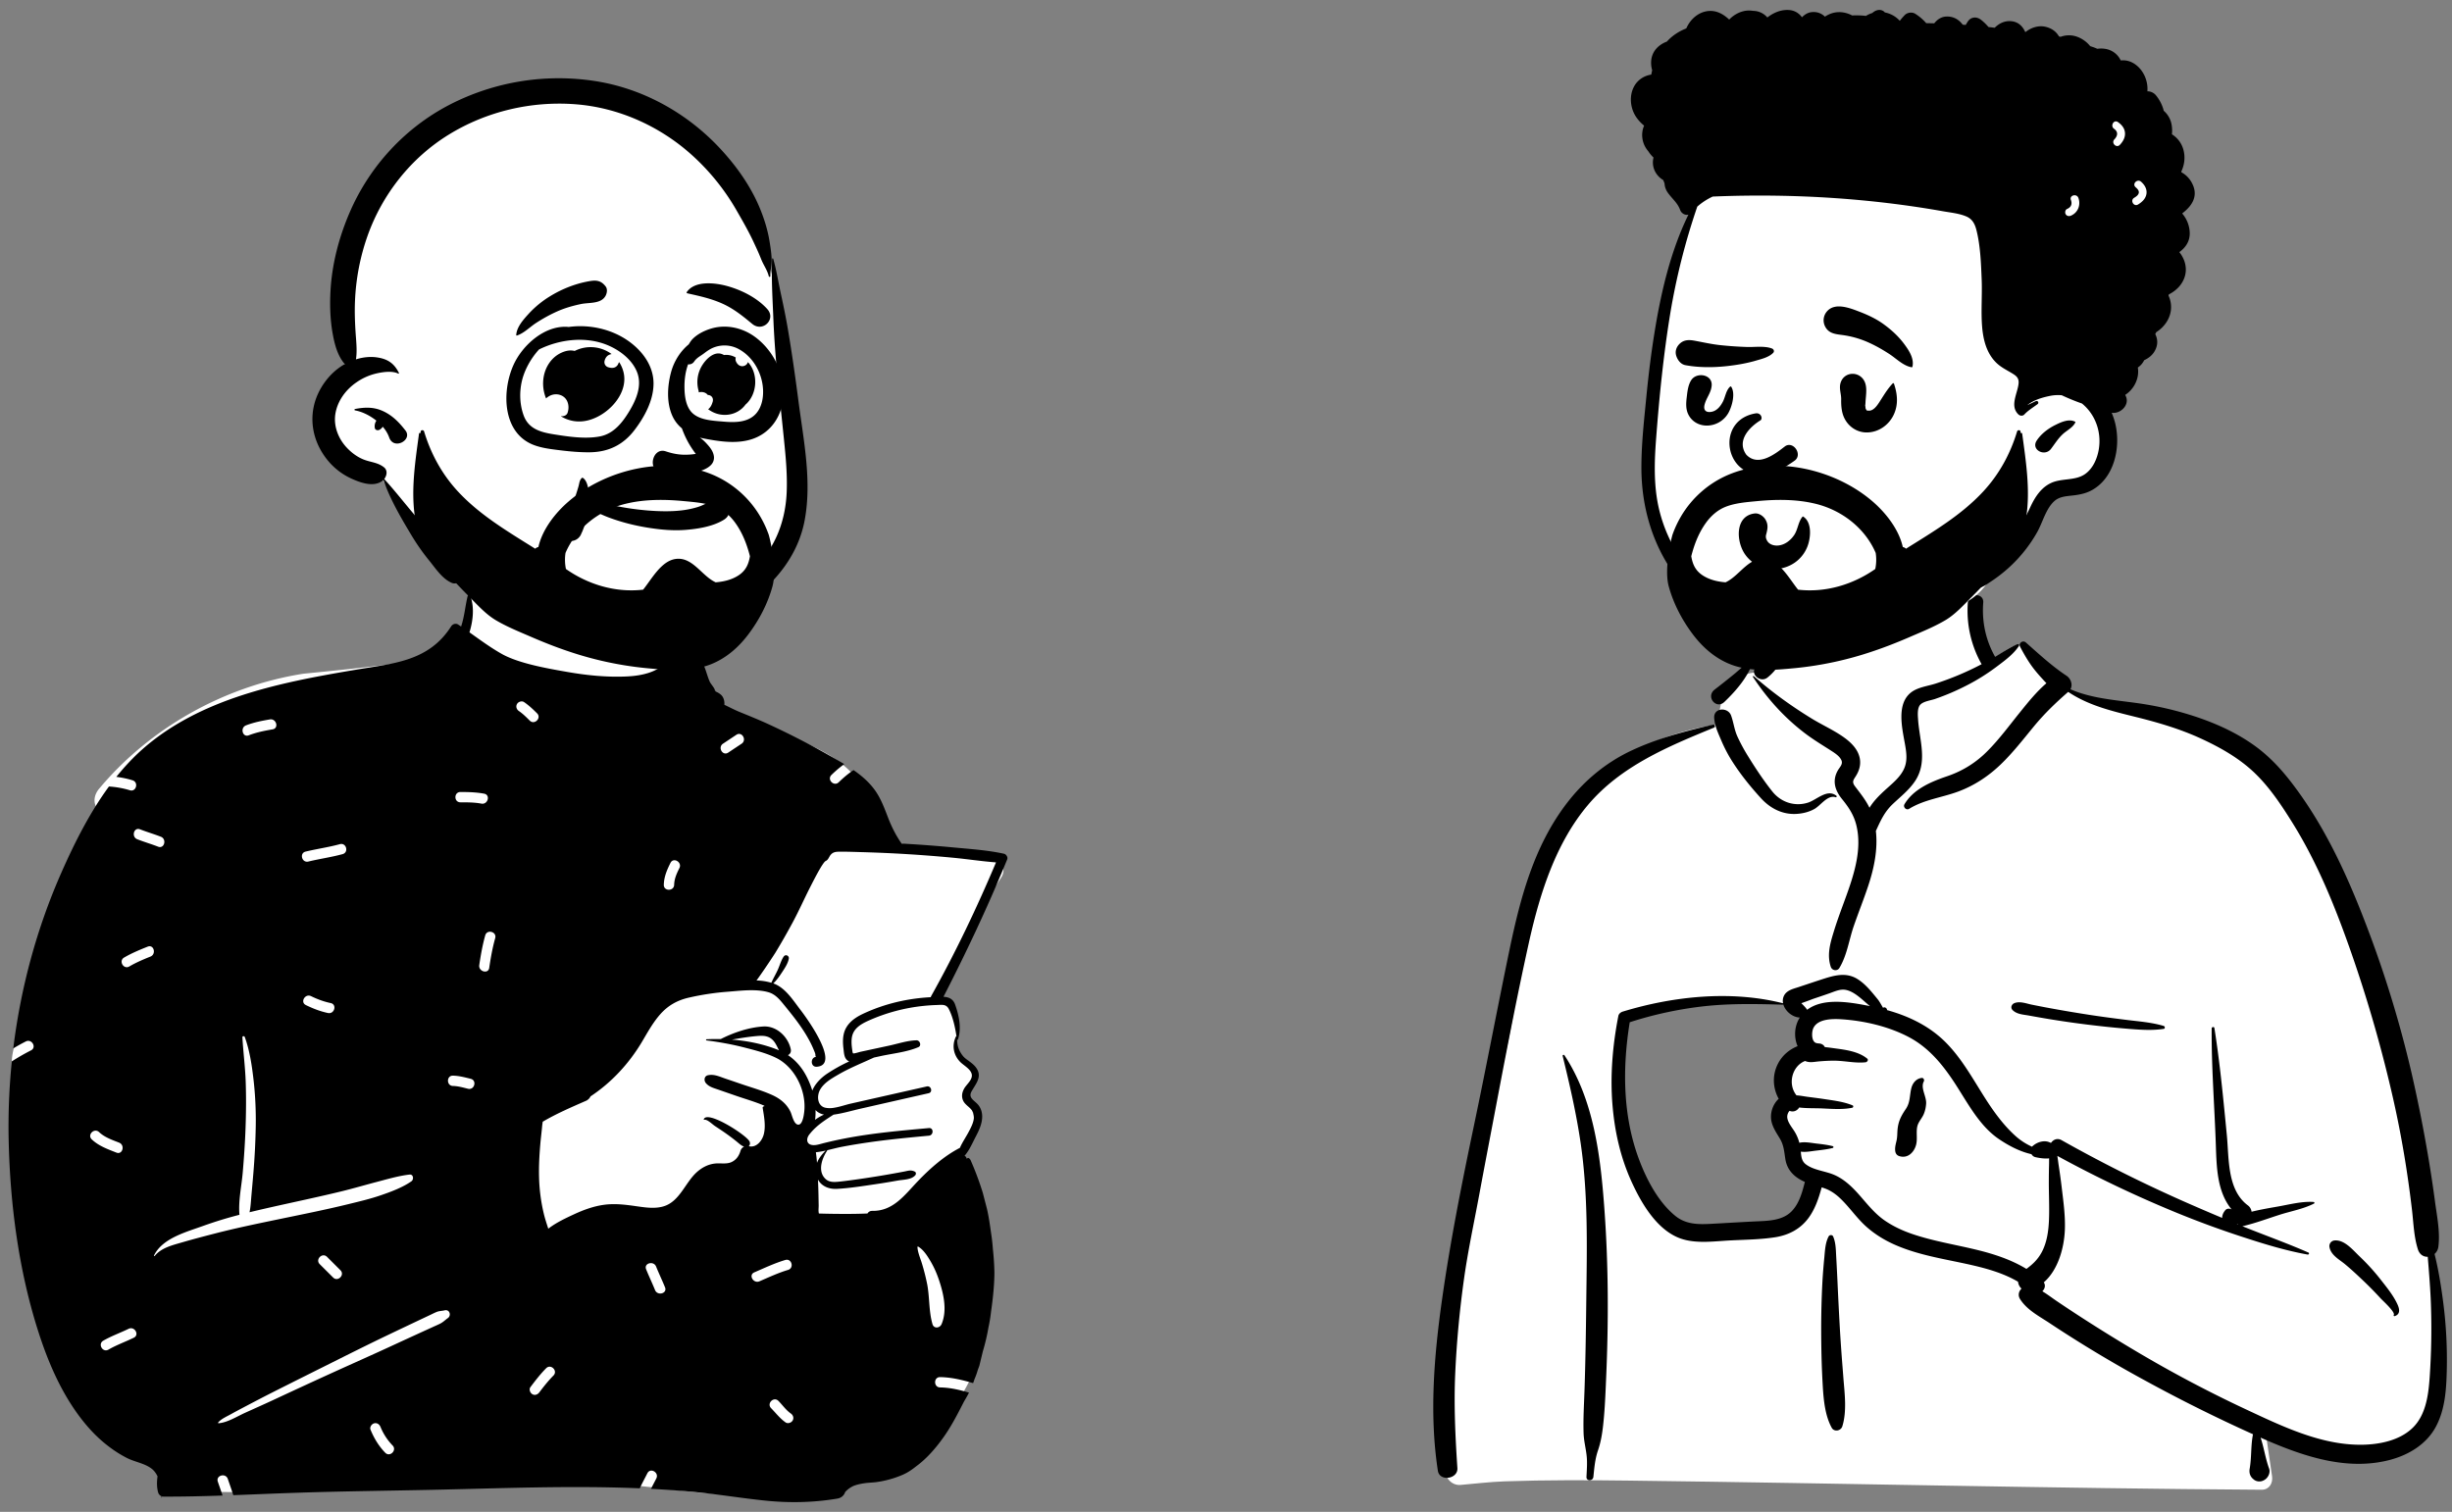 <svg width="227" height="140" xmlns="http://www.w3.org/2000/svg"><rect width="100%" height="100%" fill="#808080" stroke="none"/><g fill="none" fill-rule="evenodd"><path d="M81.611 77.745c-1.043-4.035-2.003-5.746-3.856-7.148-1.734-1.312-4.265-2.414-7.958-3.218-3.847-.67-3.956-2.664-4.92-5.867-.282-.963-1.676-1.22-2.278-.525a2.76 2.76 0 00-.265-.25c.082-.46-.588-1.776-.566-2.216.234-4.585-1.27-6.888-5.026-7.744-.816-.186-6.363-.296-7.16-.076-3.48.96-6.907 4.006-6.382 7.675-1.093 1.424-2.163 2.293-3.848 2.751-3.752.475-7.503.897-11.256 1.259-7.345 1.148-14.232 5.025-18.94 10.678-.433.521-.559 1.23-.175 1.786-.3 1.282-1.99 4.39-.66 5.27-2.187 5.212-7.217 15.287-7.227 18.166-.04 12.092 1.271 27.831 13.24 34.523.48.47.548.989.755 1.688.527 2.201 2.438 3.775 4.53 3.646 10.304.228 20.284-1.025 30.588-1.086 4.545-.026 10.01.65 13.957 1.1 3.948.45 7.932.052 11.72-1.1.32.502.966.794 1.621.65 3.927-.778 7.103-3.19 9.87-5.828.845-1.533 4.146-5.9 2.833-7.42 1.19-5.013 1.128-10.4-.986-15.173.3-.875-.246-1.836 0-2.74.179-.654.636-.924.866-1.572.323-.911-.029-2.133-.393-3.063-.15-.463.275-.962.393-1.435.559-2.23-.721-2.034-1.644-3.525.014-.004.254-1.069.252-1.063.142-.76-.212-1.734-.52-2.368-.21-.429-.657-.697-1.1-.648.447-1.514 1.012-2.773 1.62-4.232 1.076-2.57 2.438-5.032 3.983-7.36.632-.952-.217-2.056-1.241-2.121a62.734 62.734 0 01-9.827-1.414z" fill="#FFF"/><path d="M71.94 97.186c-1.324-.518-2.751-.805-4.186-.916.773-.135 1.547-.265 2.328-.332.544-.046 1.05-.041 1.459.37.273.275.401.628.58.953a4.091 4.091 0 00-.18-.075zm14.226-4.844c-2.17.11-4.344.624-6.307 1.556-.803.382-1.531.934-1.744 1.841-.108.463-.082.942-.024 1.41.043.354.054.807.363 1.047.052.04.108.071.167.094-.724.326-1.414.718-2.027 1.121-.56.369-1.136.937-1.394 1.578a6.24 6.24 0 00-.065-.205c-.44-1.299-1.12-2.363-2.188-3.078.189-.084.32-.285.258-.562-.254-1.157-1.325-2.162-2.536-2.09-1.325.077-2.748.558-3.947 1.166-.437-.01-.873-.003-1.303.016-.075.002-.071.102 0 .11.35.045.699.094 1.048.151.831.133 1.66.3 2.47.51.972.25 1.978.502 2.887.94 1.762.852 2.852 3.077 2.629 5.013-.038.317-.16 1.277-.603 1.178-.373-.083-.522-.86-.652-1.148-.35-.764-.98-1.263-1.735-1.601-.887-.398-1.836-.666-2.756-.979-.52-.178-1.041-.356-1.563-.532-.534-.183-1.042-.435-1.61-.307-.344.078-.384.486-.19.72.293.357.728.462 1.15.609l1.672.58c.86.298 1.762.55 2.602.915l-.027.06c-.068-.02-.148.049-.135.133.126.772.3 1.665.106 2.438-.153.614-.693 1.293-1.394 1.113.11-.1.15-.273.076-.433-.277-.593-3.917-2.93-4.241-2.062-.01.031.022.054.049.049.276-.057.74.413.961.562.32.215.644.425.96.646a20.4 20.4 0 011.013.756c.259.205.454.419.75.523a.626.626 0 00-.33.386c-.135.457-.393.845-.842 1.047-.47.21-1.001.078-1.497.13-.675.067-1.264.387-1.756.844-1.033.962-1.552 2.658-2.997 3.112-.863.271-1.82.1-2.695-.022-.975-.138-1.926-.246-2.909-.103-.94.137-1.83.462-2.69.858-.805.372-1.696.792-2.41 1.346-.148-.453-.297-.9-.41-1.362a16.178 16.178 0 01-.443-3.327c-.033-1.069.027-2.142.12-3.206.045-.53.117-1.06.162-1.59.012-.135.036-.278.054-.42 1.276-.752 2.617-1.327 3.969-1.92.003 0 .007-.003.01-.004.042-.02.083-.037.125-.055a.025.025 0 00-.005-.007.824.824 0 00.327-.36c1.948-1.289 3.576-3.047 4.79-5.098.509-.86.998-1.751 1.664-2.504.709-.804 1.55-1.281 2.592-1.53a24.308 24.308 0 013.72-.564c.68-.054 1.442-.138 2.185-.134.517.004 1.023.048 1.488.176.688.188 1.09.71 1.522 1.237.413.507.824 1.014 1.21 1.542.365.5.71 1.017 1.009 1.559.18.324.346.659.486 1.003.049.122.114.26.144.387.03.128-.026.263.118.263-.593.008-.587.952.002.918 2.306-.134-.997-4.622-1.48-5.248-.683-.886-1.388-2.041-2.482-2.453a.846.846 0 00-.048-.017c.318-.3.57-.66.81-1.027.248-.378.544-.81.625-1.257.052-.286-.304-.448-.473-.199-.245.364-.364.825-.547 1.225-.186.406-.414.79-.593 1.199a5.509 5.509 0 00-1.375-.214c.6-.81 1.625-2.37 1.748-2.571a60.047 60.047 0 001.623-2.845c.558-1.039 1.036-2.12 1.57-3.17.303-.596.608-1.197.945-1.774.116-.199.24-.397.381-.577.028-.036.063-.066.095-.1l.097-.054c.194-.11.262-.369.398-.532.219-.264.475-.295.803-.299.699-.007 1.4.02 2.098.04a125.843 125.843 0 018.47.521c1.315.126 2.63.33 3.945.428-1.781 4.22-3.757 8.363-5.993 12.362a.521.521 0 00-.05.122zm-9.884 10.871a4.98 4.98 0 00-.826.481c.043-.29.054-.596.042-.902.214.229.488.36.784.421zm12.265-7.259a.06.06 0 00-.05.033c-.397.818-.23 1.731.419 2.372.34.335 1.08.712 1.057 1.26-.02.445-.505.817-.712 1.184-.193.341-.265.716-.11 1.086.197.474.749.663.938 1.128.24.591-.15 1.304-.423 1.818-.253.477-.582.953-.8 1.457-1.459.753-2.765 1.909-3.888 3.082-1.23 1.283-2.284 2.793-4.237 2.755a.489.489 0 00-.432.241c-.543.025-1.088.036-1.632.039-.955.004-1.91-.005-2.864-.035-.067-.23-.018-.543-.022-.738-.012-.627-.018-1.252-.044-1.879l-.022-.524c.344.62 1.014.901 1.778.858 1.228-.071 2.464-.272 3.68-.452.64-.094 1.28-.202 1.918-.316.524-.094 1.264-.07 1.63-.489.087-.097.092-.276-.044-.342-.362-.178-.591-.08-.99-.003a90.198 90.198 0 01-4.281.713c-.536.075-1.074.15-1.611.208-.47.05-.999.118-1.377-.234-.763-.712-.335-1.904.147-2.623a.044.044 0 00.006-.04c.455-.106.909-.23 1.361-.317.87-.167 1.747-.308 2.625-.433 1.803-.257 3.617-.426 5.43-.597.449-.043.454-.747 0-.705-2.604.237-5.22.463-7.79.963-.644.124-1.284.265-1.92.424-.3.074-.622.19-.937.193l-.057-.001c-.617-.02-.706-.546-.368-.984.042-.054.085-.107.13-.158.598-.712 1.344-1.187 2.113-1.679.86-.117 1.719-.377 2.562-.568 2.08-.473 4.161-.946 6.243-1.417.408-.093.235-.719-.174-.627l-4.74 1.07-2.313.524c-.462.104-1.04.312-1.583.388a2.117 2.117 0 01-.763-.013c-.757-.18-.796-1.124-.469-1.685.366-.63 1.058-1.024 1.673-1.38 1.064-.62 2.196-1.066 3.303-1.58l.589-.128c1.142-.25 2.447-.374 3.522-.833.322-.136.146-.642-.173-.635-.834.018-1.707.314-2.522.49l-2.648.57c-.089.019-.613.186-.692.149-.05-.024-.069-.198-.085-.313-.054-.377-.094-.773-.035-1.152.13-.848.84-1.247 1.558-1.573a16.612 16.612 0 015.098-1.36c.403-.042.805-.068 1.21-.08.475-.015.866-.099 1.107.368.378.735.586 1.68.711 2.52zm-2.221 26.661c-.349-1.201-.254-2.485-.493-3.71a20.075 20.075 0 00-.475-1.878c-.148-.499-.395-1.029-.423-1.55-.002-.034.04-.054.067-.038.492.28.87.887 1.15 1.364.336.57.592 1.167.799 1.794.412 1.25.75 2.758.219 4.018-.158.376-.714.45-.844 0zm-10.77-15.919c.294-.028.588-.084.883-.15-.33.32-.634.705-.803 1.133-.026-.328-.06-.656-.104-.981.008 0 .016 0 .023-.002zm-2.831 25.018c-.52-.362-.898-.867-1.338-1.313-.434-.438.244-1.114.677-.675.376.38.702.855 1.144 1.163.213.148.311.415.172.653-.123.21-.443.32-.655.172zm-2.896-13.89c.948-.408 1.88-.853 2.872-1.147.593-.176.844.745.255.92-.914.272-1.771.676-2.644 1.052-.56.242-1.048-.581-.483-.824zm-10.012-.285c-.232-.57.695-.816.923-.254.263.647.564 1.278.828 1.925.231.57-.696.816-.924.254-.263-.647-.565-1.278-.827-1.925zm-9.883 11.39c-.154.206-.412.317-.655.172-.204-.122-.328-.446-.172-.654.457-.606.92-1.206 1.454-1.746.434-.439 1.111.237.678.675-.478.483-.897 1.012-1.305 1.553zm-1.413-63.911c.44.3.825.663 1.2 1.037.437.435-.24 1.11-.677.675-.316-.315-.635-.635-1.006-.888-.214-.146-.31-.417-.172-.653.124-.212.442-.317.655-.171zm14.377 15.368c-.248.496-.472.982-.486 1.546-.015.615-.973.615-.958 0 .019-.738.292-1.378.617-2.028.276-.551 1.102-.067.827.482zm5.275-12.343c.515-.342.994.485.484.825l-1.241.825c-.515.342-.994-.486-.484-.825l1.241-.825zm-22.88 21.58c-.087.607-1.01.347-.923-.254.135-.93.299-1.846.552-2.75.165-.593 1.089-.34.923.253-.253.905-.417 1.822-.552 2.75zm-3.357 10.94c-.617-.014-.617-.969 0-.956.557.012 1.106.158 1.644.292.599.15.343 1.07-.255.921-.455-.113-.918-.248-1.39-.258zm-1.24 22.035c-.212.103-.43.196-.643.293a831.57 831.57 0 00-3.961 1.817c-1.784.824-3.581 1.618-5.37 2.432-1.823.83-3.642 1.672-5.458 2.518-.856.399-1.718.782-2.578 1.17-.736.332-1.646.912-2.454.966-.041.003-.055-.05-.031-.076.305-.346.792-.547 1.193-.772.41-.23.827-.446 1.242-.666.866-.457 1.733-.911 2.608-1.353 1.749-.882 3.501-1.758 5.254-2.633 1.788-.893 3.573-1.791 5.376-2.652a938.788 938.788 0 013.932-1.866c.2-.094.396-.196.6-.28.27-.111.476-.088.755-.157.455-.112.652.465.302.716-.287.207-.438.384-.767.543zm-6.394 9.793c-.098-.238.108-.528.335-.588.272-.071.49.094.589.334a5.387 5.387 0 001.118 1.715c.43.44-.247 1.116-.678.675-.603-.619-1.036-1.342-1.364-2.136zm-4.704-15.33c-.436-.434.241-1.11.678-.674l1.24 1.237c.437.436-.24 1.11-.676.676l-1.242-1.238zm-12.734-2.017c-.893.261-1.933.501-2.542 1.26-.03.037-.08-.01-.062-.047.78-1.61 3.013-2.175 4.56-2.74a37.15 37.15 0 013.348-1.025c-.114-1.287.198-2.667.307-3.948.116-1.368.21-2.74.258-4.111.05-1.4.062-2.81.015-4.21-.045-1.394-.227-2.772-.307-4.162-.007-.135.18-.141.22-.03.471 1.29.672 2.72.825 4.08a33.29 33.29 0 01.19 4.208 66.062 66.062 0 01-.222 4.339c-.055.685-.119 1.369-.179 2.053-.046.522-.067 1.04-.174 1.545.683-.167 1.367-.325 2.049-.478 2.175-.49 4.359-.944 6.524-1.473 1.063-.26 2.111-.57 3.17-.847.996-.26 2.048-.575 3.071-.691.365-.042.412.456.17.625-.832.582-1.936.988-2.896 1.314-.964.327-1.966.562-2.955.804-2.06.505-4.14.919-6.217 1.349-2.074.43-4.152.856-6.202 1.387-.988.255-1.972.512-2.951.798zm-4.89-25.549c-.533.313-1.015-.513-.484-.824.696-.407 1.437-.713 2.183-1.01.574-.23.82.694.255.92-.671.268-1.33.549-1.954.914zm-1.931 35.48c-.535.31-1.016-.516-.483-.824.748-.433 1.568-.722 2.344-1.1.552-.27 1.037.554.483.824-.775.379-1.595.667-2.344 1.1zm-.869-20.14c.517.49 1.207.72 1.858.978.567.224.318 1.147-.255.92-.81-.32-1.636-.613-2.28-1.223-.448-.424.23-1.098.677-.675zm5.72-27.351c.568.222.319 1.145-.255.92-.637-.248-1.294-.438-1.93-.687-.57-.222-.32-1.145.254-.92.636.248 1.294.438 1.93.687zM24.983 66.62c.603-.102.86.819.254.92-.752.127-1.493.275-2.206.55-.577.223-.824-.7-.255-.92.714-.275 1.454-.424 2.207-.55zm3.333 26.45c-.554-.27-.068-1.094.483-.824.581.285 1.183.505 1.817.64.603.128.346 1.048-.255.92-.713-.15-1.392-.415-2.045-.735zm3.149-14.899c.596-.163.848.759.254.921-1.044.286-2.12.434-3.172.688-.6.145-.853-.777-.255-.921 1.053-.254 2.128-.402 3.173-.688zm13.356-4.675c.606.111.348 1.032-.254.92-.642-.118-1.292-.12-1.942-.12-.617 0-.616-.955 0-.955.739 0 1.468.02 2.196.155zm43.56 4.989c-1.564-.15-3.131-.269-4.7-.358-.074-.004-.145-.009-.219-.012-.008-.017-.019-.033-.03-.05-.512-.749-.889-1.498-1.216-2.346-.312-.807-.615-1.639-1.096-2.367-.55-.83-1.29-1.479-2.102-2.042-.493.33-.95.717-1.369 1.127-.44.432-1.117-.243-.677-.675.372-.364.769-.7 1.188-1.005-.484-.293-.978-.569-1.46-.843a72.623 72.623 0 00-5.544-2.847c-.878-.405-1.766-.764-2.66-1.128-.482-.196-.957-.448-1.438-.675.034-.339-.067-.719-.328-.942-.193-.163-.343-.224-.573-.34l-.097-.035c.011.003.042.012.094.03.122.055.131.038.028-.05-.006-.193-.388-.601-.475-.8-.304-.685-.399-1.408-.847-2.031a2.36 2.36 0 00-2.627-.892c-.1-1.033-.127-2.11-.517-3.032-.011-.025-.046-.036-.061-.009-.407.692-.442 1.462-.473 2.259-.03.748-.002 1.514.097 2.257a3.63 3.63 0 01-.192.138c-.309.203-.641.359-.991.475-.666.22-1.364.315-2.062.348-1.801.086-3.658-.095-5.43-.403-1.792-.312-4.54-.78-6.134-1.674-1.053-.59-2.024-1.31-3.008-2.007.357-1.145.448-2.377.089-3.346-.043-.115-.225-.137-.26 0-.225.924-.29 1.853-.59 2.766l-.014.04a42.407 42.407 0 00-.28-.186c-.216-.143-.51-.036-.639.167-2.067 3.248-5.342 3.434-8.78 4.014-3.763.635-7.545 1.32-11.162 2.563-3.46 1.19-6.767 2.92-9.386 5.506a21.797 21.797 0 00-1.671 1.86 8.593 8.593 0 011.504.318c.587.184.335 1.106-.254.92a8.566 8.566 0 00-1.933-.347c-1.78 2.428-3.167 5.181-4.367 7.89-2.302 5.196-3.8 10.729-4.49 16.362.379-.227.764-.442 1.159-.642.549-.279 1.033.545.483.824-.61.31-1.202.65-1.776 1.02a59.436 59.436 0 00-.29 7.425c.14 5.907.94 11.987 2.75 17.622.886 2.766 2.062 5.51 3.813 7.847.793 1.059 1.693 2.014 2.754 2.81a10.97 10.97 0 001.63 1.023c.74.377 1.702.501 2.339 1.035.21.175.37.407.493.668-.07.497-.08.995.057 1.491.043.156.16.282.306.343.002.043.002.085.002.125 0 .02.029.024.032.005l.018-.112a.465.465 0 00.146.023c1.819.006 3.64-.038 5.46-.1-.14-.43-.293-.856-.44-1.286-.198-.584.727-.833.924-.254.172.503.35 1.001.51 1.506 1.951-.072 3.902-.16 5.849-.223 4.14-.138 8.28-.183 12.423-.27 6.432-.136 12.912-.414 19.354-.142.223-.472.472-.932.709-1.397.279-.55 1.105-.066.827.482-.165.323-.335.642-.497.964 1.305.068 2.609.157 3.91.28 2.219.207 4.417.576 6.634.805 2.255.234 4.46.192 6.696-.18.402-.066.64-.309.738-.61a2.359 2.359 0 01.788-.572c.314-.119.642-.191.975-.24.366-.055.738-.06 1.104-.105.309-.04.61-.098.912-.17a9.219 9.219 0 001.57-.52c.446-.195.85-.474 1.23-.779.788-.574 1.47-1.307 2.067-2.068.347-.446.674-.908.97-1.389.518-.833.958-1.698 1.404-2.571.161-.259.309-.523.444-.794-.87-.255-1.75-.464-2.672-.479-.617-.01-.617-.965 0-.955 1.058.017 2.059.264 3.054.557a9.34 9.34 0 00.137-.388c.119-.273.217-.554.299-.838l.143-.387.325-1.342c.216-.716.387-1.443.513-2.18.106-.484.187-.972.242-1.467.168-1.197.304-2.392.314-3.602a24.829 24.829 0 00-.144-2.233 17.079 17.079 0 00-.172-1.502c-.103-.74-.205-1.473-.376-2.204l-.385-1.483c-.32-1.03-.696-2.04-1.131-3.027-.024-.062-.145-.198-.218-.2-.055 0-.132.05-.106.116l.007.02-.074-.17c-.022-.053-.106-.158-.17-.156h-.012a.28.28 0 00.048-.044c.43-.508.708-1.175 1.016-1.763.255-.484.496-.995.565-1.543.061-.481-.022-.955-.324-1.344-.345-.443-.994-.65-.634-1.29.41-.729 1.012-1.36.412-2.188-.305-.421-.789-.652-1.148-1.019a2.169 2.169 0 01-.599-1.57c.026.015.06.007.071-.028.347-1.046.096-2.194-.26-3.213-.194-.552-.604-.704-1.082-.731 2.069-4.03 4.004-8.123 5.73-12.31l.17-.412c.084-.206-.094-.479-.298-.524-1.492-.326-3.046-.43-4.565-.573z" fill="#000"/><path d="M71.67 26.253a23.68 23.68 0 00-7.245-12.218c-11.413-11.25-32.37-5.144-32.276 11.81-.41 1.98-.575 4.016-.44 6.035.056.862.43 2.064-.072 2.84-1.134 1.45-1.792 2.52-1.407 4.45.323 1.685 1.473 2.878 3.025 3.513.93.266 1.814.846 2.159 1.73 2.071 3.783 3.606 6.929 6.873 9.507.842.663 9.487 4.643 12.335 4.643 8.338 0 18.848-3.011 19.022-12.299.03-2.04-.328-4.103-.554-6.127-.548-4.618-.354-9.404-1.42-13.884z" fill="#FFF"/><path d="M71.482 23.975c.003-.056.084-.069.1-.013.31 1.096.485 2.213.728 3.327.233 1.072.453 2.148.637 3.23.346 2.042.638 4.09.909 6.142l.067.514c.472 3.611 1.25 7.374.57 11.007-.582 3.1-2.53 5.599-5.04 7.43-2.377 1.735-5.259 2.848-8.12 3.48-3.072.68-6.712.883-9.21-1.363-1.001-.9.362-2.683 1.448-1.872 2.548 1.905 5.79 1.344 8.665.586l.087-.023c2.524-.67 5.065-1.687 7.068-3.4 2.215-1.896 3.31-4.526 3.437-7.41.071-1.62-.08-3.24-.244-4.85l-.018-.18c-.188-1.842-.384-3.684-.566-5.527a94.888 94.888 0 01-.384-5.06l-.035-.85c-.074-1.717-.173-3.46-.099-5.168zM41.595 9.711a22.04 22.04 0 0113.528-2.2c4.436.694 8.508 2.977 11.551 6.25 1.486 1.598 2.805 3.446 3.648 5.466.419 1.003.746 2.05.92 3.124.09.553.179 1.125.196 1.686.015.518-.137 1.005-.12 1.532.003.083-.123.098-.143.02-.144-.589-.491-1.033-.709-1.592a21.77 21.77 0 00-.536-1.23l-.161-.347c-.47-1.01-1.03-1.98-1.585-2.946a20.908 20.908 0 00-4.227-5.204C61.01 11.65 57.23 9.96 53.286 9.656c-4.094-.316-8.248.657-11.744 2.813-3.497 2.155-6.14 5.506-7.513 9.364a20.623 20.623 0 00-1.164 6.038c-.045 1.044-.003 2.097.07 3.139l.037.497c.042.596.072 1.19-.018 1.77.63-.195 1.292-.277 1.955-.18.986.145 1.575.548 2.018 1.426a.05.05 0 01-.07.069c-.573-.285-1.5-.135-2.108.014a5.313 5.313 0 00-1.738.793c-.993.676-1.771 1.725-1.963 2.928-.184 1.163.294 2.34 1.098 3.172.414.43.908.8 1.462 1.031.672.281 1.337.272 1.932.736.367.286.278.776.03 1.094 1.253 1.371 2.366 2.872 3.62 4.248a70.061 70.061 0 011.715 1.936l.208.248c.556.67 1.441 1.376 1.695 2.218.158.524-.404 1.209-.973.97-.872-.366-1.494-1.318-2.084-2.05l-.038-.046a20.09 20.09 0 01-1.668-2.395l-.165-.276c-.907-1.52-1.806-3.098-2.385-4.77a.89.89 0 01-.121.106c-.833.59-2.045.136-2.877-.247a6.118 6.118 0 01-2.067-1.564c-1.22-1.428-1.784-3.277-1.376-5.13.345-1.57 1.437-3.097 2.867-3.891-.66-.759-.934-1.78-1.115-2.78-.233-1.275-.28-2.582-.216-3.875.126-2.575.79-5.114 1.818-7.473 1.839-4.22 5.09-7.75 9.187-9.878zm-8.727 28.162c.87-.163 1.681-.202 2.52.165.911.399 1.552 1.057 2.148 1.827.678.877-1.06 1.835-1.497.671l-.013-.036a3.02 3.02 0 00-.594-.984.82.82 0 01-.312.29c-.152.075-.384.024-.42-.17a.92.92 0 01.128-.657l.017-.024c-.604-.485-1.33-.839-1.977-.953-.065-.011-.064-.117 0-.13z" fill="#000"/><path d="M53.863 44.263c.026-.023.065-.031.096-.012.518.327.579 1.425.585 2.06.214.055.426.118.626.162.425.094.852.176 1.279.262l.32.066a25.15 25.15 0 003.246.474c1.057.08 2.144.11 3.198-.026a8.557 8.557 0 001.34-.285c.517-.154.929-.41 1.41-.632 1.203-.56 2.212 1.079 1.053 1.798-.994.616-2.35.839-3.499.934-1.173.098-2.342-.01-3.5-.194-1.254-.2-2.481-.508-3.67-.954a12.818 12.818 0 01-1.463-.666l-.13-.069-.243-.128c-.09.79-.345 1.555-.655 2.29l-.008-.014c-.169.58-.78.938-1.39.682-.714-.3-.769-1.088-.353-1.647l.02-.026c.489-.628.795-1.406 1.061-2.147.137-.38.263-.77.373-1.159.08-.281.082-.564.304-.769zm18.417-6.3c-.424 1.277-1.348 2.26-2.635 2.692-1.275.429-2.694.273-3.997.041a18.92 18.92 0 01-.863-.172c.236.146.445.351.644.568.295.321.563.66.644 1.061a.967.967 0 01-.278.931c-.356.352-.93.542-1.417.647-1.09.234-2.181.198-3.265-.043-.277-.061-.465-.21-.57-.402-.128-.235-.139-.527-.065-.792.073-.266.232-.51.462-.646.19-.111.426-.142.695-.053.54.18 1.077.298 1.647.312a6.352 6.352 0 001.133-.075 10.342 10.342 0 01-.492-.714 8.343 8.343 0 01-.616-1.194 10.107 10.107 0 01-.18-.46 3.184 3.184 0 01-.882-1.153c-.552-1.225-.462-2.746-.128-4.019.269-1.02.861-1.963 1.644-2.604.136-.224.227-.36.337-.475.45-.466 1.078-.781 1.69-.973 1.368-.427 2.858-.12 4.018.694 1.07.752 1.908 1.88 2.361 3.134.43 1.188.513 2.49.113 3.696zm-18.633-7.757c1.627-.014 3.282.465 4.602 1.423 1.263.918 2.255 2.272 2.254 3.884-.002 1.57-.844 3.115-1.777 4.33-1.048 1.366-2.418 2.024-4.14 2.039-.895.008-1.797-.071-2.685-.18l-.477-.06c-.657-.084-1.32-.184-1.942-.41-2.963-1.07-3.054-4.937-1.957-7.408.847-1.908 2.99-3.769 5.129-3.546.322-.045.653-.07.993-.072zm2.748 1.818c-2.038-.912-4.513-.639-6.49.334-.782.852-1.354 1.925-1.586 2.91-.247 1.052-.21 2.185.161 3.205.454 1.244 1.572 1.552 2.777 1.744l.468.073.196.03c1.185.176 2.48.313 3.619.092 1.268-.246 2.074-1.268 2.708-2.315l.03-.05c.658-1.097 1.21-2.433.657-3.69-.47-1.07-1.495-1.865-2.54-2.333zm12.024.318a2.752 2.752 0 00-2.251-.198c-.325.111-.606.291-.878.493l-.108.082c-.335.256-.648.386-.899.732l-.032.047a.573.573 0 01-.55.239c-.235.646-.333 1.345-.335 2.034v.091l.002.093c.015.814.157 1.81.8 2.355.585.497 1.472.616 2.264.686l.61.05.162.013c.835.058 1.749.038 2.448-.455.61-.429.897-1.157.971-1.876.176-1.699-.686-3.548-2.204-4.386zm-15.218.157a3.27 3.27 0 013.42.287.95.95 0 00-.25.08c-.216.107-.35.323-.401.553a.49.49 0 00.334.587c.224.071.49.104.697-.032a.611.611 0 00.235-.282l.007-.017.009-.013.003-.006c0-.002-.003.002-.01.012a1.43 1.43 0 00.019-.044.574.574 0 00.024-.055c.012-.01.023-.022.034-.033.172.265.308.564.394.897.552 2.136-1.713 4.353-3.736 4.575a3.176 3.176 0 01-2.041-.456l.016-.02c.232.04.51-.063.594-.321.216-.66-.005-1.431-.726-1.647-.464-.139-.938.015-1.27.33-.25-.611-.34-1.3-.222-1.99.168-.973.757-1.85 1.673-2.255.446-.197.83-.239 1.197-.15zm11.814 1.318l.035-.054c.346-.532 1.009-1.185 1.696-1.005.096.025.19.066.276.118.377-.05.772.035 1.097.234l-.009.022a.523.523 0 00.045.38c.065.128.16.25.286.324a.56.56 0 00.29.075.576.576 0 00.383-.165.457.457 0 00.12-.213c.053.05.104.106.152.17.796 1.043.686 2.721-.248 3.652-.038.037-.078.071-.117.106-.38.52-.964.874-1.666.945-.65.066-1.3-.125-1.799-.518a.386.386 0 00.11-.086 1.168 1.168 0 00.244-.397l.017-.045a.575.575 0 00.023-.072l-.002.004.01-.022c.089-.223.053-.476-.159-.616l-.023-.014a.488.488 0 00-.242-.06c-.216-.264-.538-.324-.84-.247l-.01-.085a1.006 1.006 0 01-.005-.043 2.94 2.94 0 01.336-2.388zm-10.39-7.79l.077-.012c.588-.084.987.013 1.37.514.181.239.125.599 0 .843-.408.788-1.527.625-2.28.781-.736.153-1.47.36-2.16.663-.702.31-1.361.674-2.004 1.091-.582.378-1.11.945-1.774 1.164-.03.01-.066-.017-.064-.048.047-.754.678-1.446 1.167-1.982a9.156 9.156 0 011.97-1.61 10.7 10.7 0 012.365-1.084 9.806 9.806 0 011.332-.32zm8.951 1.024c.74-1.079 2.58-.872 3.665-.584 1.36.361 2.835 1.092 3.79 2.15.854.947-.425 2.178-1.386 1.38l-.257-.211-.164-.135c-.738-.6-1.468-1.144-2.367-1.545-1.055-.47-2.123-.698-3.237-.948-.044-.01-.07-.07-.044-.107z" fill="#000"/><g fill="#000"><path d="M52.354 51.2c.97-2.265 3.085-3.93 5.52-4.538 1.79-.445 3.666-.43 5.49-.254.955.092 1.98.167 2.88.521.769.302 1.395.874 1.866 1.544.561.795.942 1.704 1.21 2.636.038.133.074.266.107.4-.116.704-.363 1.302-1.017 1.744-.637.432-1.398.609-2.156.671a3.395 3.395 0 01-.212-.11c-1.182-.674-2.013-2.268-3.505-2.052-1.33.193-2.207 1.863-2.998 2.842-2.54.295-5.08-.466-7.147-1.915a4.19 4.19 0 01-.038-1.49m18.8-1.717a9.753 9.753 0 00-.763-1.639 9.338 9.338 0 00-4.37-3.865c-4.325-1.846-9.92-.544-13.413 2.484-1.193 1.035-2.399 2.556-2.764 4.192a.611.611 0 00-.296.158c-2.523-1.584-5.122-3.108-7.155-5.304-1.477-1.595-2.504-3.483-3.132-5.558-.052-.17-.328-.146-.32.043l.008.133c-.027-.081-.151-.04-.16.04-.339 2.52-.762 5.192-.373 7.725.234 1.512.922 2.618 1.843 3.813.986 1.281 2.103 2.473 3.245 3.615.724.726 1.481 1.562 2.368 2.094 1.032.618 2.202 1.087 3.304 1.564 1.12.486 2.257.936 3.415 1.325a32.057 32.057 0 007.145 1.559c1.95.188 4.179.394 6.048-.337 1.432-.56 2.588-1.574 3.505-2.793.998-1.328 1.788-2.84 2.224-4.435.453-1.656-.263-4.547-.359-4.814"/></g><g><path d="M182.208 54.659c-2.956-2.244-10.375-3.253-13.529-1.093-3.115 2.17-3.455 5.678-4.907 8.906-1.37-.644-3.631.278-4.028 1.546-.493.597-.515 2.277-.855 3.08-14.778 2.346-17.022 13.834-18.8 26.877-2.353 13.234-7.695 26.44-5.376 40.06-.303.435-.54.859-.761 1.362-.528.896.152 2.163 1.217 2.114 1.378-.12 2.742-.285 4.127-.336 3.838-.133 7.68-.118 11.52-.069l.523.007c19.35.24 38.7.713 58.05.839.703.001 1.046-.627.953-1.246-.19-1.247-.364-2.494-.547-3.742 4.577 1.206 9.443 1.509 14.007.127.32-.324-.744-.149-.913-.198 4.2-2.862 2.946-8.891 2.574-13.234-2.313-14.88-3.129-31.344-12.068-44.041-3.868-5.182-9.537-9.284-16.052-10.208l-.181-.024c-1.905-.253-4.028-.335-5.694-1.368-1.873-1.492-2.671-4.247-4.642-4.273-.65-.008-1.536.813-2.488 1.37-.072-1.226-.734-2.26-.88-3.211l-.012-.081c-.153-1.109.056-2.106-1.238-3.164zm-31.76 39.709c4.153-2.877 14.881-1.432 15.127-1.27.54.354.773.385 1.066.846.289.038.577.078.865.119.579.188.15.897-.518.644.402 1.728-.78 2.957-1.251 4.665-.153.555-.006 1.552 0 2.119-.046.723-.847 1.576-.714 2.3.475 2.578 3.051 5.092 1.965 7.591-.72 1.412-2.883 2.132-4.322 2.612-2.981 1.14-8.175-.043-9.907-2.612-.924-1.37-1.994-4.825-2.545-5.897l-.122-1.7c-.3-4.227-.569-8.777.356-9.417z" fill="#FFF"/><path d="M187.55 59.496c-.287-.253-.711.065-.529.407.41.769.83 1.497 1.379 2.177.333.412.69.801 1.052 1.187-.929.8-1.725 1.794-2.476 2.726-.962 1.191-1.87 2.433-2.95 3.523a9.407 9.407 0 01-3.663 2.329l-.287.099c-1.43.5-2.957 1.176-3.763 2.525-.158.266.162.595.43.43 1.4-.865 3.045-1.039 4.569-1.61 1.472-.552 2.755-1.4 3.889-2.484 1.131-1.082 2.082-2.313 3.073-3.517.98-1.192 2.036-2.21 3.195-3.217 1.79 1.2 3.832 1.722 5.909 2.235l.226.056c2.08.514 4.148 1.11 6.098 2.004 1.72.788 3.412 1.729 4.813 3.011 1.487 1.36 2.644 3.099 3.704 4.799 2.37 3.803 4.036 7.969 5.502 12.185a125.576 125.576 0 013.832 13.387 94.25 94.25 0 011.299 6.957c.168 1.125.318 2.252.449 3.382.14 1.206.172 2.447.543 3.607.16.497.535.703.911.686l.077.952c.1 1.27.195 2.54.227 3.818a65.512 65.512 0 01-.124 6.364l-.022.289c-.12 1.547-.39 3.286-1.556 4.418-1.209 1.174-3.067 1.543-4.696 1.564-3.793.05-7.445-1.738-10.802-3.306a116.935 116.935 0 01-10.102-5.35 153.057 153.057 0 01-4.957-3.067 131.398 131.398 0 01-2.386-1.576c-.453-.306-.881-.64-1.341-.912.225-.21.326-.539.137-.826 1.33-1.152 1.885-3.207 1.95-4.87.052-1.343-.147-2.681-.303-4.01-.079-.671-.176-1.34-.277-2.008-.04-.264-.07-.546-.118-.824a110.054 110.054 0 0011.079 5.28 88.112 88.112 0 005.907 2.174l.405.132c1.89.618 3.827 1.2 5.781 1.553.105.02.19-.135.078-.184-1.905-.838-3.876-1.545-5.81-2.317l-.317-.129a.64.64 0 00.114-.016c1.134-.273 2.259-.694 3.371-1.048 1.032-.328 2.192-.535 3.157-1.03.074-.039.033-.142-.04-.147-1.084-.075-2.261.24-3.324.426l-.4.07c-.669.117-1.353.244-2.019.409a.853.853 0 00-.326-.577c-1.95-1.44-1.753-4.35-1.961-6.496l-.155-1.593c-.272-2.788-.56-5.576-.998-8.343-.023-.148-.252-.106-.253.034-.023 3.43.237 6.844.367 10.27l.02.561c.072 2.113.129 4.308 1.463 5.934-.186-.109-.439-.109-.59.07-.186.22-.293.468-.29.711a196.287 196.287 0 01-3.602-1.55 132.251 132.251 0 01-11.265-5.65c-.394-.222-.77-.048-.964.243l-.028-.004a.131.131 0 00-.014-.001l-.028-.001h-.003c-.516-.282-1.218-.081-1.66.33-.014.013-.025.026-.036.04a5.926 5.926 0 01-1.558-1.018c-.971-.878-1.794-1.963-2.51-3.052-1.321-2.004-2.443-4.233-4.227-5.883-1.45-1.34-3.247-2.175-5.132-2.698a.186.186 0 00-.05-.153c-.098-.099-.167-.133-.292-.073a.045.045 0 00-.02.019l-.184-.314a6.01 6.01 0 00-.24-.386 29.045 29.045 0 00-.657-.796c-.38-.442-.811-.879-1.312-1.185-1.095-.671-2.247-.291-3.373.075-.68.222-1.359.45-2.038.676l-.07.023c-.506.162-1.1.304-1.326.839-.09.212-.103.431-.061.645-4.811-1.22-10.154-.66-14.849.772-.18.055-.36.203-.398.397-.538 2.75-.777 5.571-.534 8.369.21 2.414.747 4.78 1.758 6.991l.057.125c.95 2.049 2.457 4.574 4.757 5.217 1.388.387 2.925.159 4.341.088 1.377-.07 2.784-.08 4.148-.295 1.214-.193 2.278-.735 3.029-1.72.647-.85.988-1.876 1.267-2.897.128.04.255.083.38.132.528.206.975.537 1.379.928.853.824 1.515 1.825 2.408 2.611.809.712 1.73 1.266 2.718 1.691 2.047.882 4.244 1.235 6.41 1.702l.15.033c1.63.357 3.295.795 4.734 1.641.028.25.142.484.324.637-.254.238-.361.614-.138.968.623.985 1.696 1.546 2.66 2.177l.062.041a116.833 116.833 0 008.855 5.326 144.27 144.27 0 009.988 4.974c-.204.999-.13 2.029-.283 3.035l-.023.143c-.065.373.023.686.28.93l.028.024v-.003l.024.022.008.007-.003-.002c.03.027.06.052.092.074l.04.025c.248.15.568.15.822.016l.029-.016.049-.028c.336-.192.567-.67.428-1.049-.343-.932-.472-1.927-.788-2.865l.25.112.331.144c3.577 1.542 7.55 2.84 11.448 1.79 1.722-.465 3.331-1.448 4.193-3.05.848-1.577.968-3.407 1.013-5.161a41.42 41.42 0 00-.347-6.508c-.192-1.44-.425-2.907-.783-4.333.184-.162.32-.395.355-.683.17-1.361-.127-2.777-.308-4.131a119.514 119.514 0 00-.594-3.958 135.819 135.819 0 00-1.57-7.935 104.01 104.01 0 00-4.204-13.745l-.15-.39c-1.58-4.096-3.409-8.104-5.956-11.702-1.218-1.721-2.506-3.282-4.228-4.522-1.613-1.163-3.432-2-5.31-2.639a30.66 30.66 0 00-5.776-1.336c-1.997-.27-4.104-.437-5.967-1.253.236-.422.034-.99-.363-1.251-1.334-.88-2.568-2.023-3.764-3.08zm-42.716 38.226c-.056-.084-.19-.03-.165.07.65 2.65 1.259 5.307 1.657 8.009.718 4.876.586 9.816.527 14.729l-.003.254c-.03 2.646-.072 5.292-.16 7.937-.044 1.337-.132 2.687-.084 4.024.026.726.22 1.412.288 2.129.06.627.007 1.263-.023 1.89-.02.418.598.4.64 0l.053-.516c.07-.654.156-1.304.371-1.93.259-.753.383-1.492.473-2.283.137-1.211.198-2.435.251-3.654l.036-.844c.222-5.098.214-10.22-.145-15.312l-.026-.364c-.355-4.813-.97-10.014-3.69-14.139zm13.834-30.338c.17-.07.11-.325-.078-.28l-.341.08c-2.502.598-4.958 1.245-7.293 2.357-2.336 1.112-4.314 2.773-5.886 4.815-3.055 3.97-4.324 8.793-5.327 13.612-1.114 5.356-2.128 10.73-3.251 16.084l-.209.997c-1.04 4.986-2.021 9.975-2.744 15.02l-.052.367c-.73 5.188-1.168 10.556-.373 15.757.158 1.03 1.875.773 1.808-.244-.194-2.939-.333-5.863-.198-8.809.134-2.946.411-5.88.824-8.8.348-2.459.866-4.886 1.325-7.324l.072-.385c.384-2.074.78-4.146 1.175-6.218l.59-3.103c.885-4.645 1.787-9.294 2.807-13.91l.06-.272c.998-4.44 2.468-9.093 5.46-12.62 3.037-3.578 7.384-5.38 11.63-7.124zm11.034 47.104c-.073-.162-.329-.144-.407 0-.308.567-.342 1.29-.4 1.928l-.007.066c-.074.78-.139 1.562-.18 2.345a82.017 82.017 0 00-.107 4.455c.005 1.523.036 3.045.118 4.567l.022.407c.076 1.322.202 2.797.832 3.953.229.42.852.297.984-.128.435-1.392.212-3.042.1-4.467l-.086-1.112a178.444 178.444 0 01-.233-3.338 381.125 381.125 0 01-.232-4.572c-.023-.495-.048-.99-.074-1.485l-.04-.742c-.035-.621-.032-1.303-.29-1.877zm48.862 1.972l-.192-.185c-.59-.576-1.337-1.464-2.21-1.409a.524.524 0 00-.498.652c.155.73.901 1.109 1.44 1.555.588.488 1.143 1.01 1.697 1.536.492.468.965.948 1.426 1.443l.172.187c.166.18 1.344 1.242 1.216 1.517l-.007.013c-.035.053.024.125.083.107.508-.16.476-.595.284-1.036-.37-.846-1.016-1.628-1.581-2.351a19.873 19.873 0 00-1.83-2.029zM167.86 95.241c.393-.926 1.842-.907 2.664-.852 2.071.14 4.312.662 6.155 1.628 1.91 1 3.198 2.604 4.35 4.377l.053.083c1.122 1.74 2.203 3.8 3.96 4.995.896.61 1.941 1.166 3.027 1.407.075.13.196.234.354.272l.074.017c.309.068.79.143 1.205.098-.003.203-.001.403-.006.595-.015.55-.021 1.102-.021 1.652 0 1.153.062 2.308.014 3.46-.043 1.02-.187 2.084-.678 2.996-.36.668-.835 1.11-1.409 1.533-1.411-.858-3.006-1.38-4.626-1.773-1.958-.476-3.963-.793-5.877-1.437-.921-.31-1.807-.716-2.61-1.268-.85-.585-1.501-1.377-2.17-2.152l-.105-.12c-.683-.782-1.428-1.53-2.393-1.952-.832-.365-1.927-.43-2.654-.995-.38-.295-.412-.724-.452-1.162.466.066.958-.04 1.422-.095l.24-.028c.44-.052.868-.109 1.3-.22.08-.02.08-.141 0-.162-.51-.131-1.016-.187-1.54-.248l-.123-.016c-.473-.062-.97-.155-1.435-.051a3.905 3.905 0 00-.372-.92c-.237-.425-.686-.906-.746-1.402a.81.81 0 01.086-.454l.025-.045a.375.375 0 01.115-.138c.005.006.017.014.043.022.358.112.67-.062.835-.331.702.087 1.469.057 2.128.087l.666.032c.711.032 1.455.046 2.124-.097.093-.02.122-.175.028-.215-.822-.35-1.82-.462-2.7-.597-.491-.075-.986-.132-1.48-.199-.327-.044-.676-.117-1.016-.134-.853-1.059-.393-2.729.794-3.184.432.189.82.079 1.293.038.471-.04.944-.067 1.417-.065.949.004 1.954.253 2.893.146.153-.018.295-.22.143-.344-.719-.585-1.75-.776-2.662-.9l-.19-.026c-.305-.04-.677-.098-1.063-.133a.607.607 0 00-.48-.33c-.07-.01-.14-.015-.21-.021l.001-.007c-.573-.028-.548-.994-.391-1.365zm39.276 18.077c.01.015.021.03.033.044l.018.021-.094-.038.043-.027zM157.848 93.17c2.414-.258 4.833-.204 7.255-.134.193.631.868 1.17 1.52 1.19-.51.777-.564 1.828-.205 2.651-.762.303-1.418.846-1.816 1.62-.553 1.072-.48 2.265.066 3.256-.467.42-.742 1.104-.714 1.748.03.718.46 1.331.817 1.925.385.643.398 1.21.516 1.93.174 1.053.886 1.693 1.804 2.092l-.05.19c-.236.919-.53 1.887-1.206 2.558-.87.864-2.218.856-3.366.91l-.056.003c-1.052.052-2.103.114-3.154.173l-.79.044c-1.21.067-2.372.075-3.36-.723-1.614-1.303-2.72-3.459-3.42-5.367-1.47-4.006-1.487-8.402-.813-12.574a35.067 35.067 0 016.972-1.492zm20.081 6.646l-.018.001c-.497.057-.838.458-.96.935-.177.692-.09 1.317-.515 1.942-.437.643-.706 1.157-.77 1.95-.026.327-.014.653-.087.973l-.053.224c-.056.239-.102.469-.074.725.026.234.14.416.375.491.767.245 1.358-.319 1.556-1.03.172-.616-.057-1.35.184-1.927.134-.32.38-.588.52-.91.138-.32.208-.654.23-1.001.042-.658-.541-1.447-.216-2.042.07-.127-.01-.335-.172-.33zm10.183-6.78c-.52-.105-1.108-.346-1.62-.146-.264.103-.394.423-.171.645.386.386.947.408 1.467.499l.045.008c.615.113 1.231.22 1.848.323 1.16.191 2.323.36 3.49.505 1.198.148 2.4.28 3.604.378l.466.039c1.017.08 2.075.142 3.072-.013.145-.023.122-.233 0-.27-1.093-.33-2.291-.419-3.421-.558-1.202-.149-2.4-.306-3.597-.492a124.758 124.758 0 01-3.575-.606c-.537-.1-1.073-.204-1.608-.312zm-18.73-1.06c.455-.16.956-.398 1.45-.318.85.137 1.608.964 2.282 1.509l-.338-.066c-1.731-.332-4.024-.69-5.477.408l-.01-.019c-.118-.177-.254-.316-.402-.468a1.195 1.195 0 01-.042-.041l-.08-.085.183-.063c.392-.138.857-.317.93-.343l.005-.002c.5-.168 1-.335 1.498-.511zm14.222-36.178c.071-.914-1.355-.906-1.426 0a10.067 10.067 0 001.254 5.671l.022.036a27.021 27.021 0 01-4.259 1.796c-.746.24-1.664.334-2.291.832-1.322 1.05-.825 3.227-.571 4.64l.04.222c.126.727.218 1.472-.09 2.17-.327.744-.99 1.297-1.583 1.83l-.119.107c-.524.477-1.123 1.055-1.508 1.7-.35-.723-.83-1.314-1.335-1.98-.361-.475-.104-.632.155-1.096.25-.446.371-.923.293-1.432-.144-.941-.898-1.621-1.649-2.132-.887-.603-1.876-1.05-2.793-1.61-1.884-1.153-3.718-2.47-5.37-3.934-.046-.04-.125.012-.089.068 1.306 1.98 2.836 3.69 4.718 5.143.763.589 1.564 1.077 2.37 1.59l.233.15c.324.209.728.488.874.844.148.359-.167.63-.336.926-.537.942-.278 1.822.359 2.62l.03.038c.632.777 1.112 1.5 1.341 2.494.493 2.134-.193 4.357-.912 6.36l-.028.08c-.389 1.079-.802 2.15-1.14 3.248l-.093.303c-.306 1.01-.556 2.006-.213 3.043.117.353.6.437.8.105.707-1.172.884-2.582 1.327-3.87.432-1.255.929-2.488 1.346-3.748.538-1.623.897-3.37.702-5.072l.017-.03.137-.298c.373-.809.733-1.514 1.412-2.159.708-.671 1.476-1.266 2.033-2.08 1.21-1.767.461-3.732.315-5.664l-.016-.237c-.027-.401-.042-.946.221-1.224.296-.312.989-.392 1.381-.53a22.304 22.304 0 002.964-1.275 18.872 18.872 0 002.6-1.62l.413-.31c.653-.491 1.33-1.028 1.768-1.697.05-.077-.035-.2-.126-.164-.731.296-1.399.766-2.083 1.175a.825.825 0 00-.037-.075c-.845-1.527-1.193-3.218-1.058-4.954zM160.26 66.257c-.291-.796-1.618-.735-1.565.211.04.727.35 1.383.632 2.042l.03.071c.293.688.63 1.333 1.034 1.963.771 1.205 1.675 2.322 2.64 3.377.875.957 2.023 1.542 3.346 1.444.558-.04 1.12-.182 1.61-.46.58-.33 1.21-1.32 1.95-1.08.072.023.138-.082.076-.131-.854-.687-1.824.378-2.643.634-1.233.386-2.498-.04-3.291-1.035-.83-1.038-1.592-2.2-2.288-3.33a16.068 16.068 0 01-.955-1.782c-.281-.62-.345-1.293-.576-1.924zm1.987-4.9c.036-.11-.1-.214-.198-.151-.561.364-1.048.846-1.566 1.268-.575.468-1.154.927-1.742 1.38-.857.658.137 1.87.892 1.151 1.032-.984 2.163-2.272 2.614-3.648zm3.084-3.853c-.229-.877-1.578-.515-1.381.352l.006.026c.373 1.432-.158 2.89-1.29 3.818l-.042.034c-.716.572.299 1.571 1.008 1.005 1.548-1.236 2.193-3.335 1.699-5.235z" fill="#000"/><path d="M153.61 29.577c.445-3.536 1.841-7.29 3.31-10.586 3.3-6.97 10.858-7.93 17.633-9.367 6.685-.97 13.765-1.847 20.35.09 3.702.904 5.147 5.3 4.563 8.77-.333 2.16-1.32 4.207-2.162 6.21-1.672 4.115-2.733 8.52-2.735 12.974.115 2.911.527 6.234-2.828 7.467-3.193 1.583-3.463 5.874-7.46 8.309-1.616 3.264-6.02 3.552-9.189 4.31a61.657 61.657 0 01-6.06.844c-5.88.752-10.586-.947-13.664-6.172-2.06-3.179-3.595-6.85-3.216-10.703.378-4.057 1.007-8.094 1.459-12.146z" fill="#FFF"/><path d="M174.502 1.154c-.336-.38-.853-.25-1.167.05-.204.06-.402.15-.589.268a7.942 7.942 0 00-1.28-.04 2.25 2.25 0 00-.326-.148c-.838-.306-1.58-.15-2.192.258a1.486 1.486 0 00-1.142-.426c-.425.024-.727.223-.986.485a1.573 1.573 0 00-1.197-.673c-.728-.052-1.427.239-2.007.69a1.73 1.73 0 00-1.311-.611 2.205 2.205 0 00-1.016.06c-.467.14-.878.404-1.205.746-.517-.493-1.15-.849-1.88-.797-.944.068-1.727.76-2.09 1.613-.64.255-1.23.62-1.724 1.139-.026.027-.051.056-.077.085a2.505 2.505 0 00-.737.419c-.698.579-.853 1.417-.622 2.238-.033.131-.06.265-.085.398-.654.1-1.248.476-1.585 1.088-.462.84-.371 1.948.129 2.75.215.346.488.636.795.89-.347.786-.18 1.723.379 2.359.136.219.303.416.491.595-.207.813.162 1.65.9 2.084l.063.158.032.078c.008.033.018.066.028.098.018.288.113.571.302.838.387.546.866.902 1.12 1.54l.026.066c.11.302.462.515.763.421-1.67 3.42-2.545 7.224-3.146 10.952-.3 1.86-.531 3.726-.719 5.6l-.184 1.866c-.162 1.658-.306 3.322-.306 4.986-.003 3.764 1.077 7.384 3.395 10.38 2.192 2.831 5.294 4.883 8.798 5.691 3.618.833 7.862.505 11.106-1.402.957-.561.119-1.91-.855-1.46-1.842.856-3.715 1.49-5.757 1.633-1.99.14-3.987-.109-5.875-.758-3.123-1.076-5.78-3.328-7.49-6.134a13.974 13.974 0 01-1.775-4.468c-.403-1.976-.343-4.018-.194-6.02l.01-.136c.293-3.856.68-7.735 1.305-11.553a61.479 61.479 0 012.505-9.917c.431-.38.915-.693 1.432-.931 3.786-.158 7.58-.112 11.36.148 3.226.224 6.435.602 9.62 1.154l.341.06c.705.125 1.488.196 2.153.48.57.243.8.71.944 1.286.362 1.455.417 3.048.478 4.54.06 1.459-.075 2.93.042 4.383.1 1.217.412 2.462 1.316 3.342.472.46 1.054.712 1.6 1.062.353.226.503.458.458.876-.099.915-.837 2.066-.008 2.85.146.137.399.155.543 0 .342-.372.815-.655 1.22-.954.17-.124.03-.365-.163-.28-.254.114-.513.248-.777.365.584-.48 1.415-.716 2.107-.855.348-.07.715-.09 1.077-.057a19.929 19.929 0 001.872.765c1.23.999 1.816 2.624 1.56 4.213-.14.877-.546 1.83-1.311 2.343-.907.606-2.12.346-3.1.796-.917.421-1.475 1.273-1.893 2.154l-.174.366c-.388.812-.786 1.603-1.316 2.342a11.77 11.77 0 01-2.183 2.285c-.397.32-.82.607-1.258.869l-.12.07c-.443.26-.76.506-.79 1.054-.01.191.112.366.267.465.67.424 1.337-.106 1.895-.477a13.776 13.776 0 001.711-1.336 13.183 13.183 0 002.563-3.23c.514-.911.806-2.195 1.618-2.901.495-.432 1.196-.435 1.815-.514.575-.074 1.12-.193 1.633-.476 2.084-1.154 2.673-3.949 2.178-6.108a6.378 6.378 0 00-.346-1.06c.776.128 1.648-.671 1.333-1.478-.024-.061-.052-.118-.078-.177a2.66 2.66 0 001.106-1.509c.098-.344.113-.691.061-1.027a1.66 1.66 0 00.585-.674c.411-.19.777-.474.994-.88.302-.56.264-1.075.034-1.54.032-.058.063-.118.093-.179.844-.533 1.433-1.453 1.366-2.472a2.506 2.506 0 00-.234-.917l.03-.105c.707-.358 1.291-.946 1.5-1.732.208-.79-.037-1.578-.528-2.185.718-.523 1.15-1.255.888-2.362-.106-.45-.32-.86-.61-1.204 0-.011.003-.022.005-.033l.068-.052c.886-.697 1.396-1.587.852-2.68a2.395 2.395 0 00-1.002-1.06l-.02-.065c.293-.626.392-1.322.19-2.054a2.423 2.423 0 00-1.057-1.401c.033-.27.028-.558-.025-.87a2.196 2.196 0 00-.735-1.311 2.461 2.461 0 00-.053-.206 3.683 3.683 0 00-.651-1.204 1.013 1.013 0 00-.806-.39c.02-.257.006-.518-.047-.781-.161-.814-.681-1.58-1.45-1.927a1.864 1.864 0 00-.97-.15 1.899 1.899 0 00-1.461-1.077 2.476 2.476 0 00-.71-.001 4.117 4.117 0 00-.385-.156 9.642 9.642 0 00-.269-.088 2.802 2.802 0 00-1.167-.854 2.21 2.21 0 00-1.57-.013l-.154-.032c-.242-.418-.627-.741-1.22-.888-.673-.166-1.363.066-1.893.487l-.008-.001c-.276-.617-.75-1.047-1.543-1.017-.495.019-.941.264-1.286.612a40.784 40.784 0 00-.576-.066 4.991 4.991 0 00-.68-.66c-.41-.327-.942-.3-1.244.16-.065.1-.126.202-.188.304l-.276-.02c-.326-.438-.77-.734-1.378-.757-.558-.023-.955.25-1.258.63-.247-.006-.495-.01-.743-.015a4.524 4.524 0 00-1.016-.87c-.297-.186-.735-.123-.976.126a6.347 6.347 0 00-.454.527 2.485 2.485 0 00-1.376-.774zm17.62 37.907c-.56-.318-1.31.026-1.852.296-.66.328-1.315.823-1.718 1.444-.55.845.742 1.528 1.32.77.356-.467.64-.937 1.07-1.345.395-.375.966-.626 1.192-1.12.008-.017.006-.036-.012-.045zm-.393-20.515l-.01-.03c-.16-.433.535-.62.692-.19.24.652-.036 1.36-.682 1.642-.179.078-.383.051-.491-.128-.09-.151-.049-.413.129-.49.363-.159.485-.438.362-.804zm5.978-1.212c-.347-.306.162-.811.508-.507.322.284.562.67.5 1.113-.064.452-.406.771-.78.997-.396.239-.758-.38-.362-.619l.044-.027c.166-.103.36-.244.389-.446.03-.215-.153-.383-.299-.511zm-1.971-5.393l-.025-.018c-.373-.265-.015-.887.363-.618.346.246.623.566.652 1.007.029.429-.19.8-.476 1.102-.319.336-.826-.171-.508-.506.31-.326.37-.683-.006-.967z" fill="#000"/><path d="M163.443 48.114c-.183-.318-.606-.613-.993-.568-1.733.203-1.73 2.299-1.061 3.522.593 1.085 1.821 1.721 3.05 1.628 1.292-.097 2.392-.854 2.877-2.06.32-.796.468-2.267-.384-2.802-.016-.01-.042-.008-.054.007-.409.473-.425 1.185-.783 1.712-.332.49-.849.896-1.454.959-.452.046-.91-.116-1.086-.52a.66.66 0 01-.05-.49l.034-.13c.113-.459.164-.808-.096-1.258zm-.463-9.19c-.904.548-2.282 1.826-1.309 3.184 1.145 1.198 2.793-.175 3.605-.796.753-.482 1.6.756.9 1.318-5.868 4.333-8.25-3.562-3.653-4.35.506-.087.694.475.457.644zm9.547-3.757c-.555-.83-1.822-.708-2.128.277-.165.534.064 1.014.052 1.547-.01.45.02.951.158 1.387.315.994 1.212 1.697 2.273 1.667 1.057-.029 1.988-.696 2.431-1.636.445-.943.35-1.92.026-2.879-.015-.046-.076-.068-.112-.03-.384.407-.665.836-.955 1.291l-.298.466c-.227.352-.558.8-.983.772l-.064-.006c-.118-.01-.1.013-.19-.147-.043-.075-.035-.213-.055-.3l-.007-.03.003-.016c.01-.042.018-.122.026-.26l.001-.032c.03-.649.215-1.483-.178-2.07zm-14.066.553c.1-1.062-1.398-1.298-1.895-.512-.26.41-.336.924-.393 1.412l-.027.231c-.059.501-.082 1.022.136 1.49.343.735 1.09 1.124 1.895 1.062a2.307 2.307 0 001.841-1.179c.33-.602.658-1.778.258-2.406-.025-.038-.073-.043-.106-.014-.379.335-.44.946-.665 1.383-.233.45-.585.89-1.118.957-.51.066-.706-.212-.575-.697.167-.627.586-1.053.649-1.727zm13.661-6.865l-.244-.093c-.84-.316-1.99-.681-2.673-.001-.42.419-.5 1.037-.2 1.548.364.62 1.016.636 1.646.727a8.72 8.72 0 012.113.583c.752.317 1.45.712 2.133 1.154.65.42 1.297 1.105 2.075 1.235.031.005.067-.009.076-.044.176-.758-.314-1.504-.752-2.095-.53-.716-1.172-1.304-1.89-1.83-.693-.51-1.484-.877-2.284-1.184zm-15.236 2.695l-.075-.013c-.508-.084-.97-.065-1.353.337-.292.306-.405.703-.265 1.109.128.373.416.753.834.831 1.41.265 2.972.221 4.39.02a14.927 14.927 0 001.933-.38l.29-.084c.528-.15 1.132-.307 1.515-.694.137-.139.058-.337-.107-.402-.668-.26-1.584-.122-2.296-.142a33.432 33.432 0 01-2.485-.171c-.806-.084-1.586-.265-2.38-.41z" fill="#000"/><g fill="#000"><path d="M173.646 51.2c-.97-2.265-3.085-3.93-5.52-4.538-1.79-.445-3.666-.43-5.49-.254-.955.092-1.98.167-2.88.521-.769.302-1.395.874-1.866 1.544-.561.795-.942 1.704-1.21 2.636a11.59 11.59 0 00-.107.4c.116.704.363 1.302 1.017 1.744.637.432 1.398.609 2.156.671.074-.035.146-.072.212-.11 1.182-.674 2.013-2.268 3.505-2.052 1.33.193 2.207 1.863 2.998 2.842 2.54.295 5.08-.466 7.147-1.915a4.19 4.19 0 00.038-1.49m-18.8-1.717c.203-.57.46-1.12.763-1.639a9.338 9.338 0 014.37-3.865c4.325-1.846 9.92-.544 13.413 2.484 1.193 1.035 2.399 2.556 2.764 4.192a.611.611 0 01.296.158c2.523-1.584 5.122-3.108 7.155-5.304 1.477-1.595 2.504-3.483 3.132-5.558.052-.17.328-.146.32.043l-.008.133c.027-.081.151-.04.16.04.339 2.52.762 5.192.373 7.725-.234 1.512-.922 2.618-1.843 3.813-.986 1.281-2.103 2.473-3.245 3.615-.724.726-1.481 1.562-2.368 2.094-1.032.618-2.202 1.087-3.304 1.564-1.12.486-2.257.936-3.415 1.325a32.057 32.057 0 01-7.145 1.559c-1.95.188-4.179.394-6.048-.337-1.432-.56-2.588-1.574-3.505-2.793-.998-1.328-1.788-2.84-2.224-4.435-.453-1.656.263-4.547.359-4.814"/></g></g></g></svg>